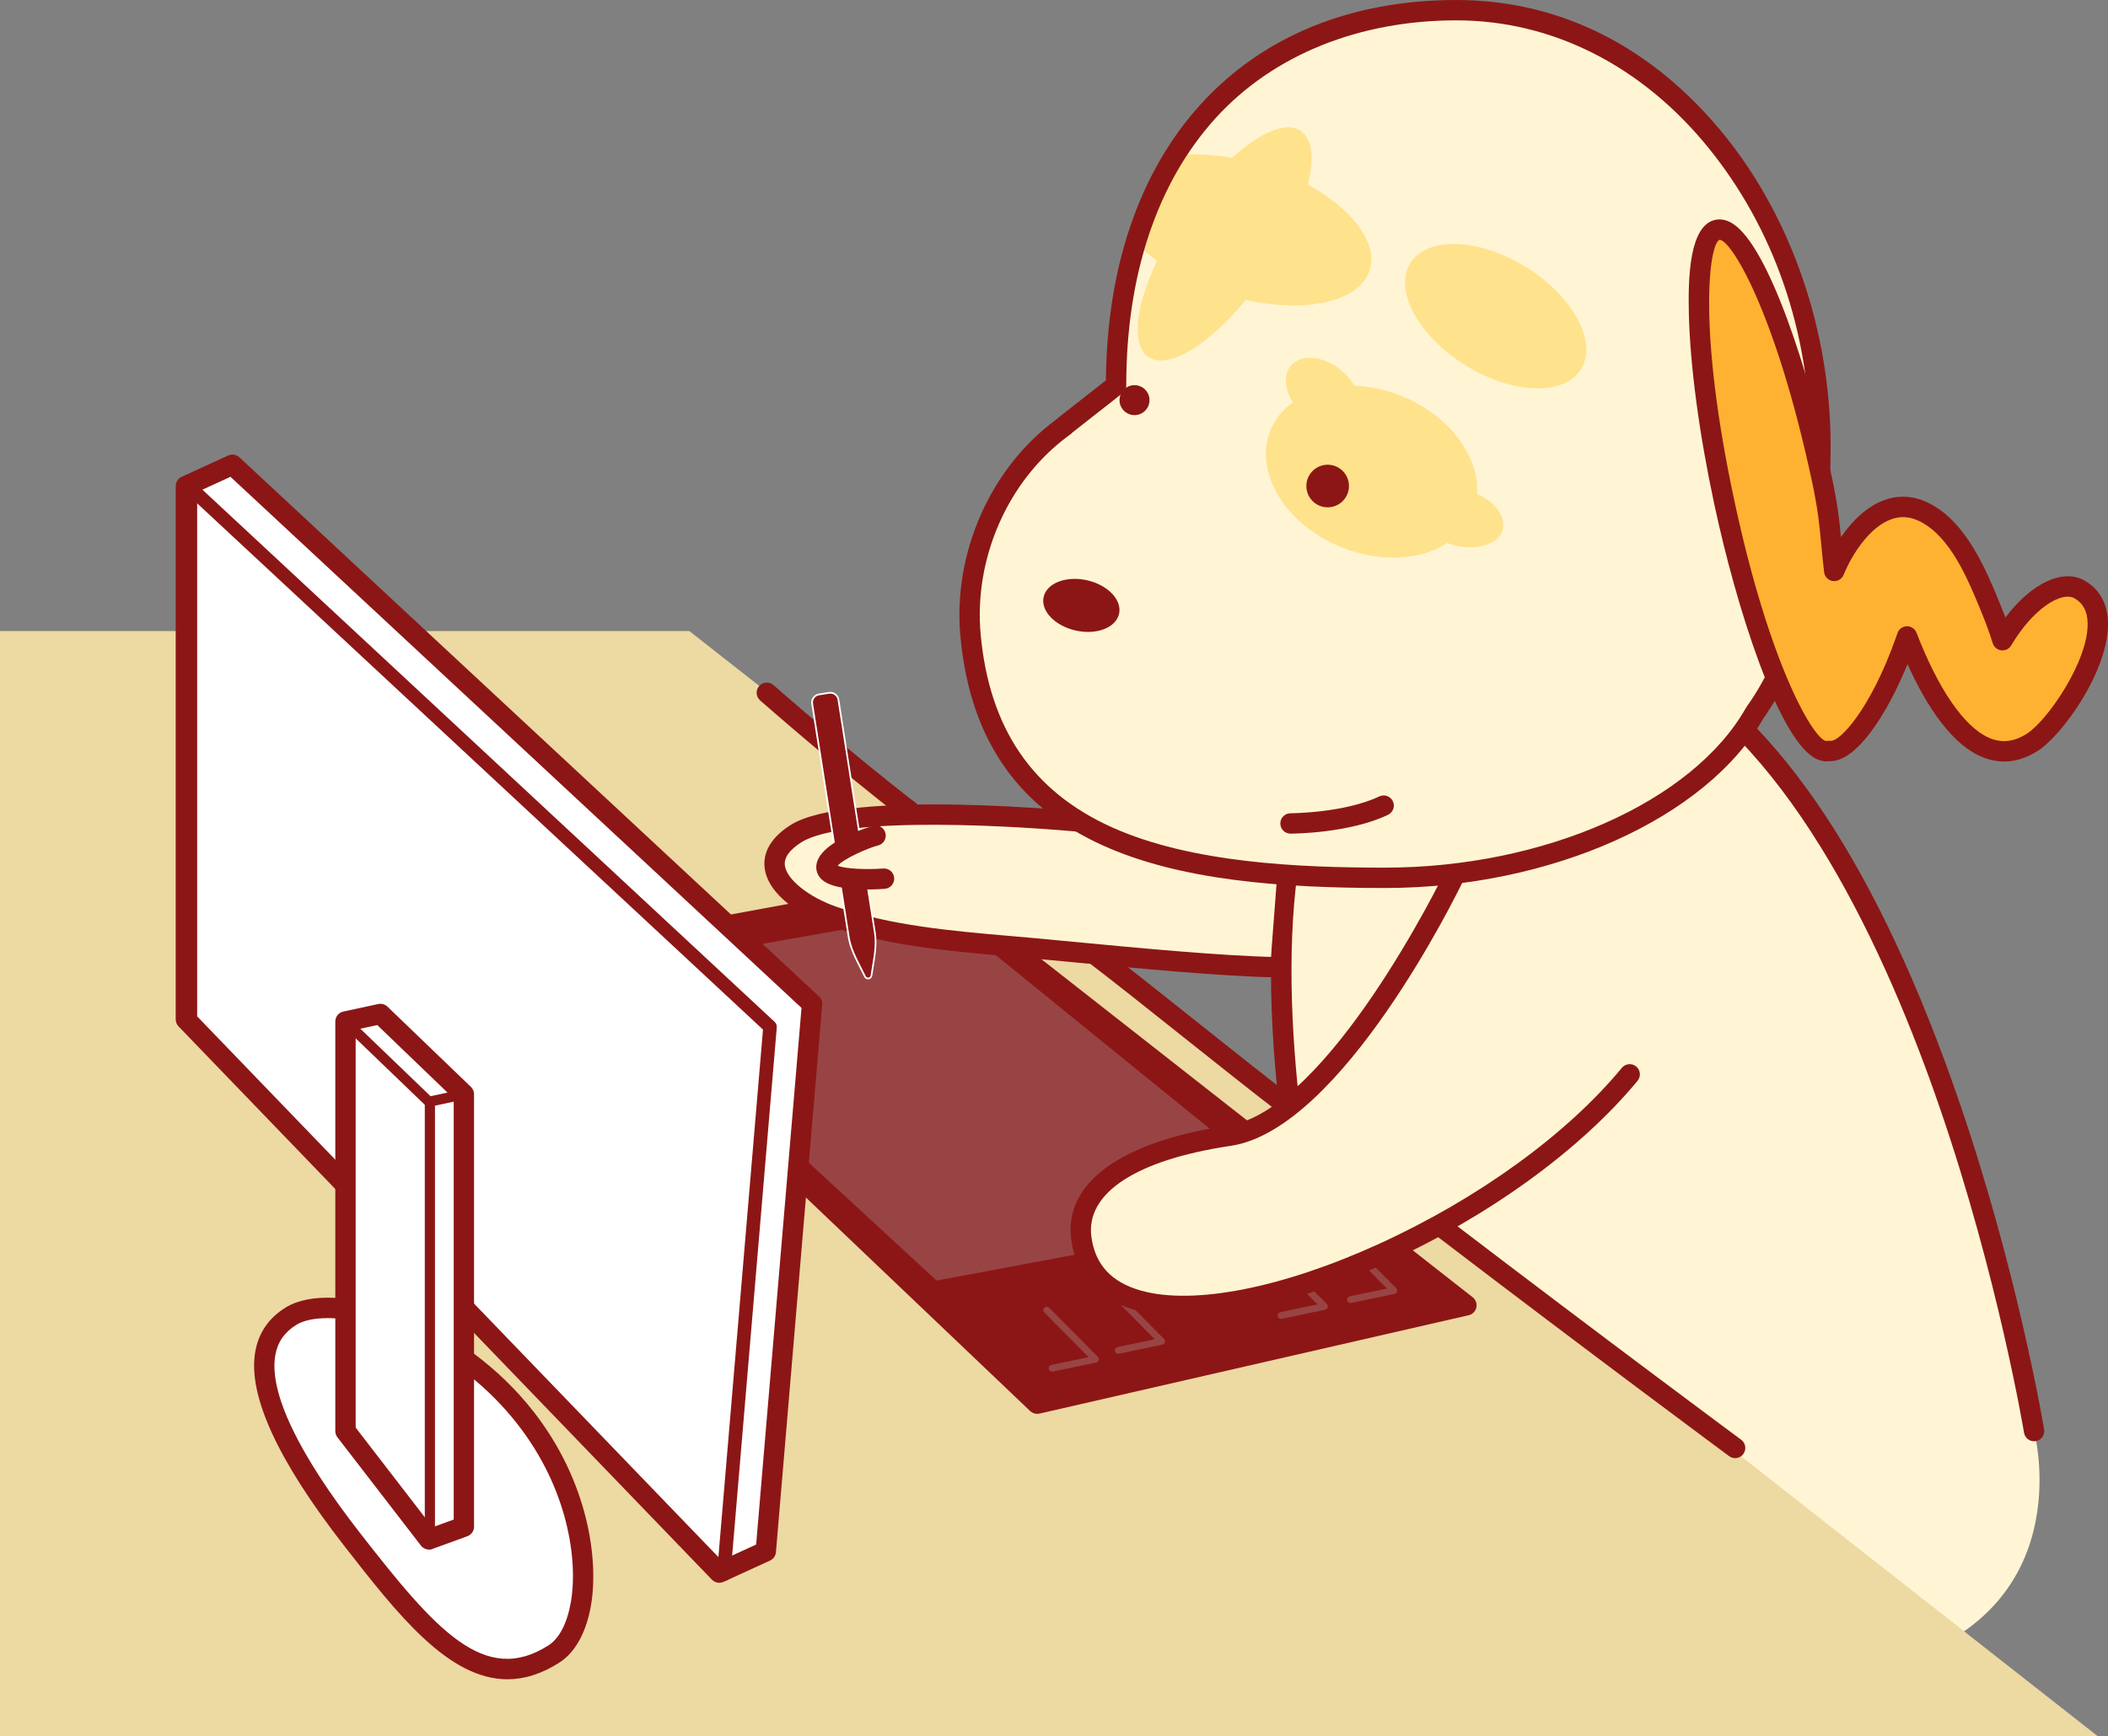 <?xml version="1.0" encoding="UTF-8"?>
<svg id="_レイヤー_1" data-name="レイヤー 1" xmlns="http://www.w3.org/2000/svg" viewBox="0 0 1184.48 975.68">
  <rect x="0" y="0" width="1184.48" height="975.68" fill="#808080" stroke="none"/>
  <g>
    <path d="M761.5,804.19s-113.87-373.22,35.06-435.49c257.28-107.56,346.38,435.49,346.38,435.49,0,0,28.76,106.31-89.86,133.82-118.62,27.51-291.58-133.82-291.58-133.82Z" fill="#fff5d4"/>
    <path d="M761.5,809.91c-2.45,0-4.72-1.59-5.47-4.05-.29-.94-28.75-95.01-38.54-195.51-5.78-59.32-4.03-109.33,5.2-148.64,11.8-50.27,35.91-83.33,71.67-98.28,49.98-20.89,97.43-19.23,141.04,4.94,64.98,36.01,120.62,120.28,165.4,250.47,33.15,96.41,47.65,183.55,47.79,184.42.51,3.12-1.6,6.06-4.72,6.57-3.11.52-6.06-1.6-6.57-4.72-.14-.86-14.52-87.2-47.38-182.71-30.12-87.55-82.35-200.96-160.08-244.03-40.4-22.39-84.5-23.87-131.08-4.39-142.47,59.56-32.92,424.86-31.8,428.54.92,3.02-.78,6.22-3.8,7.14-.55.17-1.12.25-1.67.25Z" fill="#8c1616"/>
  </g>
  <polygon points="0 975.68 1178.76 975.68 387.34 354.61 0 354.61 0 975.68" fill="#edd9a2"/>
  <g>
    <polygon points="823.98 733.49 582.77 788.78 318.14 536.77 524.49 498.71 823.98 733.49" fill="#8c1616"/>
    <path d="M582.77,794.5c-1.45,0-2.87-.55-3.94-1.58l-264.64-252.01c-1.56-1.48-2.15-3.71-1.54-5.77.61-2.06,2.33-3.6,4.44-3.99l206.35-38.06c1.61-.3,3.28.11,4.57,1.12l299.49,234.79c1.74,1.36,2.53,3.6,2.05,5.75-.48,2.15-2.15,3.84-4.3,4.33l-241.2,55.29c-.42.1-.85.15-1.28.15ZM330.2,540.36l254.29,242.16,226.52-51.93-288.02-225.8-192.79,35.56Z" fill="#8c1616"/>
  </g>
  <polygon points="736.44 680.3 526.27 719.59 338.36 546.27 529.66 512.54 736.44 680.3" fill="#944"/>
  <g>
    <path d="M713.86,541.35c-37.62-.8-96.21-5.09-133.45-8.5-37.84-3.46-76.67-5.58-112.1-17.82-23.56-8.14-48.47-29.11-21.13-46.51,31.19-19.86,165.66-6.22,165.66-6.22l107.04.44-6.01,78.61Z" fill="#fff5d4"/>
    <path d="M716.86,549.24s-.08,0-.12,0c-31.1-.66-77.51-5.07-114.81-8.62-7.94-.76-15.38-1.46-22.04-2.07-4.57-.42-9.15-.82-13.74-1.22-33.38-2.9-67.9-5.91-99.71-16.89-15.84-5.47-34.98-17.35-36.8-32.82-.74-6.25,1.18-15.47,14.47-23.93,32.49-20.68,163.74-7.65,169.31-7.08,3.14.32,5.43,3.12,5.11,6.27-.32,3.14-3.14,5.42-6.27,5.11-36.86-3.74-137.81-10.06-162.01,5.35-6.65,4.23-9.76,8.59-9.25,12.94.93,7.88,13.47,17.92,29.18,23.34,30.48,10.53,64.28,13.47,96.96,16.31,4.61.4,9.21.8,13.79,1.22,6.67.61,14.13,1.32,22.08,2.08,37.11,3.53,83.29,7.92,113.96,8.57,3.16.07,5.66,2.68,5.6,5.84-.07,3.12-2.61,5.6-5.72,5.6Z" fill="#8c1616"/>
  </g>
  <g>
    <path d="M290.94,791.47c40.85,52.39,42.67,121.52,20.43,137.89-38.83,28.58-72.54-11.72-113.39-64.11-40.85-52.39-67.73-99.85-34.54-125.59,21.82-16.92,86.64-.57,127.49,51.81Z" fill="#fff"/>
    <path d="M285.13,943.66c-33.25,0-61.8-36.61-91.65-74.89-37.56-48.17-54.39-84.95-50.03-109.32,1.89-10.56,7.61-18.86,16.99-24.66,13.56-8.38,37.67-7.24,64.5,3.05,29.12,11.18,55.74,30.89,74.94,55.52h0c30.71,39.39,36.55,83.13,32.21,108.62-2.57,15.1-8.83,26.53-17.62,32.19-10.24,6.58-19.98,9.49-29.34,9.49ZM183.98,740.72c-7.42,0-13.47,1.3-17.52,3.8-6.59,4.08-10.44,9.62-11.75,16.95-3.72,20.74,12.81,55.41,47.79,100.26,42.13,54.03,69.78,85.97,105.78,62.81,6.06-3.9,10.51-12.59,12.53-24.49,3.94-23.19-1.53-63.21-29.96-99.67-32.38-41.53-79.16-59.68-106.88-59.68Z" fill="#8c1616"/>
  </g>
  <path d="M1022.18,250.49c0-128.64-86.87-244.77-204.61-244.77s-191.16,82.07-191.16,210.72c0,.23-30.62,23.95-30.62,24.19-34.38,25.5-55.35,71.22-51.17,116.47,11.06,119.66,116.66,136.21,232.79,136.21,89.36,0,176.46-37.03,207.94-92.78,28.39-39.57,36.82-95.85,36.82-150.02Z" fill="#fff5d4"/>
  <path d="M770.13,149.84c3.09-15.1-11.58-33.11-35.24-46.1,3.26-13.17,2.74-23.69-2.37-28.86-7.59-7.67-23.33-1.57-40.31,13.84-9.39-1.7-18.33-2.29-26.4-1.87-10.27,16.85-21.38,39.86-26.35,50.45,3.06,3.19,6.64,6.3,10.65,9.26-11.23,23.76-14.36,44.72-6.42,52.75,9.94,10.05,33.89-3.55,56.3-30.77,35.72,7.99,66.25.27,70.14-18.71Z" fill="#ffe28c"/>
  <path d="M856.19,149.31c-26.73-16.03-55.46-16.32-64.17-.66-8.71,15.66,5.9,41.35,32.64,57.38,26.73,16.03,55.46,16.32,64.17.66,8.71-15.66-5.9-41.35-32.64-57.38Z" fill="#ffe28c"/>
  <path d="M829.91,277.56c1.28-18.67-11.81-39.32-34.73-51.45-11.1-5.88-22.93-8.92-34.12-9.33-1.29-2.2-2.92-4.35-4.92-6.37-9.25-9.33-22.42-12.17-29.41-6.35-5.69,4.74-5.53,13.78-.27,22.01-3.93,2.84-7.27,6.3-9.84,10.37-13.54,21.51-.33,51.75,29.52,67.54,23.44,12.41,50.16,12.21,67.12,1.14.52.19,1.03.39,1.56.57,12.95,4.24,26.03,1.07,29.21-7.09,2.87-7.37-3.34-16.27-14.12-21.05Z" fill="#ffe28c"/>
  <path d="M778.13,499.01c-117.08,0-227-17.13-238.48-141.4-4.3-46.58,16.68-94.31,53.45-121.58h.01c1.03-.9,2.51-2.07,4.64-3.74,2.87-2.26,6.71-5.26,10.54-8.26,4.7-3.68,10.26-8.03,13.13-10.3.51-63.5,18.77-116.96,52.89-154.72C709.18,20.4,758.97,0,818.28,0s111.18,27.09,150.91,76.27c37.76,46.76,59.42,110.26,59.42,174.22s-12.69,118.07-37.71,153.11c-31.95,56.19-119.38,95.41-212.77,95.41ZM602.23,243.33v.17l-2.31,1.71c-33.64,24.95-52.82,68.65-48.88,111.35,4.87,52.69,28.96,88.12,73.65,108.29,44.62,20.14,105.44,22.72,153.44,22.72,89.61,0,173.07-36.96,202.96-89.87l.33-.52c23.72-33.06,35.75-82.41,35.75-146.69s-20.73-122.28-56.88-167.03c-37.51-46.44-87.94-72.02-142.01-72.02s-102.84,19.1-135.49,55.23c-32.68,36.16-49.95,87.95-49.95,149.77,0,2.85-.53,3.27-6.96,8.34-2.87,2.26-6.71,5.26-10.54,8.26-4.7,3.67-10.25,8.02-13.11,10.29Z" fill="#8c1616"/>
  <path d="M1168.53,331.26c-11.28-6.47-30.14,6.17-43.36,28.5-1.72-5.49-3.74-11.13-6.08-16.85-7.86-19.2-18.01-44.57-37.03-54.66-24.38-12.94-43.9,14.15-51.44,32.59-2.37-19.84-1.98-28.46-6.92-51.57-17.29-80.86-43.61-143.6-58.78-140.12-15.17,3.48-13.45,71.85,3.84,152.72,17.29,80.86,43.61,143.6,58.78,140.12.02,0,.05-.02.07-.02,11.28,1.54,30.06-25.09,42.94-61.46.34-.96.67-1.92.99-2.88.66,1.74,1.34,3.49,2.06,5.25,10.11,24.69,35.04,75.41,68.27,54.29,17.06-10.85,55.06-69.61,26.65-85.91Z" fill="#ffb231"/>
  <path d="M1126.11,427.93c-3.2,0-6.4-.51-9.59-1.52-19.5-6.2-34.62-30.83-44.68-53.19-11.55,28.26-28.52,54.52-43.33,54.52-.2,0-.39,0-.59-.01-2.25.31-5.43.06-9.09-2.28-20.04-12.77-42.89-82.76-55.64-142.39-8.44-39.45-13.48-77.24-14.22-106.43-.53-21.21.41-49.78,14.69-53.06,2.25-.51,5.8-.57,10,2.11,20.04,12.77,42.9,82.77,55.64,142.39,3.21,14.99,4.22,24.08,5.14,33.75,6.29-9.13,14.58-17.26,24.3-20.78,8.66-3.14,17.41-2.41,26.01,2.15,20.55,10.91,31.37,37.36,39.28,56.67l.36.88c.85,2.07,1.67,4.16,2.45,6.25,14.48-19.16,32.2-27.78,44.54-20.7h0c8.32,4.77,12.85,12.91,13.1,23.54.61,26.78-25.63,63.32-39.52,72.16-6.21,3.95-12.52,5.93-18.84,5.93ZM1071.56,351.91c2.37,0,4.5,1.47,5.35,3.69.64,1.7,1.31,3.4,2.01,5.12,12.67,30.94,27.25,50.39,41.07,54.79,6.21,1.97,12.38.94,18.83-3.16,11.57-7.35,34.71-40.81,34.22-62.24-.15-6.59-2.55-11.13-7.35-13.88-7.18-4.12-23.2,5.52-35.59,26.45-1.15,1.94-3.34,3.03-5.58,2.77-2.24-.26-4.12-1.82-4.8-3.97-1.7-5.45-3.69-10.96-5.91-16.39l-.36-.88c-7.65-18.68-17.16-41.93-34.06-50.9-5.7-3.03-11.19-3.52-16.75-1.5-12.09,4.38-21.94,19.54-26.71,31.2-.99,2.42-3.5,3.85-6.06,3.5-2.58-.35-4.6-2.4-4.91-4.99-.72-6.04-1.18-10.95-1.62-15.69-1.02-10.91-1.82-19.53-5.21-35.36-20.4-95.38-45.42-135.74-51.95-135.74h0c-5.92,2.63-12.32,49.94,8.2,145.94,20.36,95.23,45.34,135.61,51.92,135.74.02,0,.04,0,.05-.01.68-.16,1.38-.19,2.06-.09,5.52.74,22.86-18.42,36.78-57.7.33-.94.66-1.87.97-2.81.78-2.28,2.9-3.83,5.32-3.88.03,0,.07,0,.1,0Z" fill="#8c1616"/>
  <ellipse cx="607.63" cy="340.23" rx="14.48" ry="21.72" transform="translate(143.29 859.22) rotate(-77.43)" fill="#8c1616"/>
  <path d="M591.16,770.8c-.88,0-1.68-.62-1.86-1.52-.22-1.03.45-2.04,1.48-2.25l20.91-4.37-24.84-25.06c-.74-.75-.74-1.95.01-2.7.75-.74,1.96-.74,2.7.01l27.31,27.55c.49.5.67,1.22.47,1.89-.2.67-.75,1.17-1.44,1.32l-24.34,5.09c-.13.03-.26.04-.39.04Z" fill="#944"/>
  <path d="M628.35,760.74c-.88,0-1.68-.62-1.86-1.52-.22-1.03.44-2.04,1.48-2.25l20.91-4.37-24.84-25.06c-.74-.75-.74-1.95.01-2.7.75-.74,1.95-.74,2.7.01l27.31,27.55c.49.5.67,1.22.47,1.89-.2.67-.75,1.17-1.44,1.32l-24.35,5.09c-.13.03-.26.04-.39.04Z" fill="#944"/>
  <path d="M719.82,741.13c-.88,0-1.68-.62-1.86-1.52-.22-1.03.44-2.04,1.48-2.25l20.91-4.37-24.84-25.06c-.74-.75-.74-1.95.01-2.7.75-.74,1.95-.74,2.7.01l27.31,27.55c.49.5.67,1.22.47,1.89-.2.67-.75,1.17-1.44,1.32l-24.35,5.09c-.13.03-.26.04-.39.04Z" fill="#944"/>
  <path d="M758.8,732.23c-.88,0-1.68-.62-1.86-1.52-.22-1.03.44-2.04,1.48-2.25l20.91-4.37-24.84-25.06c-.74-.75-.74-1.95.01-2.7.75-.74,1.96-.74,2.7.01l27.31,27.55c.49.5.67,1.22.47,1.89-.2.67-.75,1.17-1.44,1.32l-24.35,5.09c-.13.03-.26.04-.39.04Z" fill="#944"/>
  <circle cx="746.01" cy="273.12" r="11.97" fill="#8c1616"/>
  <circle cx="637.48" cy="224.86" r="8.42" fill="#8c1616"/>
  <path d="M725.13,468.46c-3.16,0-5.72-2.56-5.72-5.72,0-3.16,2.56-5.72,5.72-5.72.3,0,30.18-.13,49.9-9.47,2.85-1.35,6.26-.13,7.62,2.72,1.35,2.85.13,6.26-2.72,7.62-22.07,10.45-53.47,10.57-54.8,10.57Z" fill="#8c1616"/>
  <path d="M816.61,493.29s-65.71,136.04-125.86,144.95c-60.14,8.91-86.98,30.89-83.13,57.92,12.39,86.87,223.46,10.02,308.11-92.44" fill="#fff5d4"/>
  <path d="M665.24,739.62c-10.08,0-19.21-1.1-27.18-3.35-20.78-5.85-33.27-19.44-36.1-39.31-4.56-31.96,27.5-55.43,87.95-64.38,56.47-8.36,120.9-140.44,121.55-141.78,1.38-2.85,4.8-4.03,7.64-2.66,2.84,1.37,4.04,4.79,2.66,7.64-2.74,5.67-67.75,138.87-130.17,148.12-53.3,7.9-81.84,26.65-78.3,51.45,2.21,15.47,11.32,25.25,27.87,29.91,29.44,8.29,79.35-1.49,133.49-26.17,55.92-25.49,105.74-61.58,136.67-99.02,2.01-2.44,5.62-2.78,8.05-.77,2.44,2.01,2.78,5.61.77,8.05-32,38.74-83.3,75.97-140.75,102.15-43.27,19.72-83.22,30.12-114.16,30.12Z" fill="#8c1616"/>
  <path d="M974.97,819.38c-1.18,0-2.38-.36-3.4-1.12-.77-.57-77.98-57.75-164.02-123.46-2.51-1.92-2.99-5.51-1.07-8.02,1.92-2.51,5.51-2.99,8.02-1.07,85.96,65.65,163.11,122.79,163.88,123.36,2.54,1.88,3.07,5.46,1.19,8-1.12,1.52-2.85,2.32-4.6,2.32Z" fill="#8c1616"/>
  <path d="M723.37,627.22c-1.21,0-2.43-.38-3.47-1.17-15.57-11.89-35.81-28.01-55.39-43.59-19.63-15.63-38.17-30.39-52.47-41.31-2.51-1.92-2.99-5.51-1.07-8.02,1.92-2.51,5.51-2.99,8.02-1.07,14.39,10.99,32.98,25.79,52.65,41.45,19.53,15.55,39.73,31.63,55.21,43.45,2.51,1.92,2.99,5.51,1.07,8.02-1.12,1.47-2.83,2.25-4.55,2.25Z" fill="#8c1616"/>
  <path d="M511.6,461.83c-1.21,0-2.43-.38-3.47-1.17-35.73-27.29-80.58-66.68-81.03-67.07-2.37-2.09-2.6-5.7-.52-8.07,2.09-2.37,5.7-2.6,8.07-.52.45.39,45.01,39.53,80.42,66.57,2.51,1.92,2.99,5.51,1.07,8.02-1.13,1.47-2.83,2.25-4.55,2.25Z" fill="#8c1616"/>
  <polygon points="104.45 273.12 130.6 261.15 456.3 564.09 430.29 871.75 404.14 883.72 104.45 572.82 104.45 273.12" fill="#fff"/>
  <path d="M406.67,888.51c-1.02,0-2.01-.41-2.75-1.17L104.23,576.44c-.69-.71-1.07-1.66-1.07-2.65v-299.69c0-1.52.9-2.89,2.29-3.5s3.01-.33,4.12.7l325.7,302.94c.86.8,1.3,1.95,1.2,3.11l-26,307.65c-.13,1.49-1.11,2.77-2.52,3.27-.42.15-.85.22-1.28.22ZM110.79,572.26l292.79,303.74,25.14-297.43L110.79,282.85v289.4Z" fill="#8c1616"/>
  <path d="M404.15,889.44c-1.52,0-3.02-.61-4.12-1.75L100.33,576.79c-1.03-1.07-1.6-2.49-1.6-3.97v-299.69c0-2.24,1.3-4.27,3.34-5.2l26.15-11.97c2.1-.96,4.58-.56,6.28,1.01l325.7,302.94c1.29,1.2,1.95,2.92,1.8,4.67l-26,307.65c-.17,2.06-1.44,3.86-3.32,4.72l-26.15,11.97c-.76.35-1.58.52-2.38.52ZM110.17,570.51l295.28,306.33,19.43-8.9,25.49-301.55L129.51,267.94l-19.34,8.85v293.71Z" fill="#8c1616"/>
  <g>
    <polygon points="194.13 574.02 213.75 569.79 260.66 614.9 260.66 857.9 241.04 865.04 194.13 804.19 194.13 574.02" fill="#fff"/>
    <path d="M241.04,870.76c-1.74,0-3.42-.79-4.53-2.23l-46.91-60.84c-.77-1-1.19-2.23-1.19-3.49v-230.17c0-2.69,1.88-5.02,4.51-5.59l19.62-4.23c1.86-.4,3.8.15,5.17,1.47l46.91,45.11c1.12,1.08,1.75,2.57,1.75,4.12v243c0,2.41-1.5,4.55-3.76,5.37l-19.62,7.14c-.64.23-1.3.34-1.95.34ZM199.85,802.24l43.17,55.99,11.92-4.34v-236.56l-42.96-41.31-12.13,2.61v223.6Z" fill="#8c1616"/>
    <path d="M241.04,621.99c-.73,0-1.44-.28-1.98-.8l-46.91-45.11c-.76-.73-1.06-1.83-.77-2.84s1.12-1.79,2.15-2.01l19.62-4.23c.93-.21,1.9.07,2.58.73l46.91,45.11c.76.73,1.06,1.83.77,2.84s-1.12,1.79-2.15,2.01l-19.62,4.23c-.2.04-.4.06-.6.06ZM199.99,575.69l41.94,40.33,12.88-2.78-41.94-40.33-12.88,2.78Z" fill="#8c1616"/>
    <path d="M241.55,870.63c-1.58,0-2.86-1.28-2.86-2.86v-248.21c0-1.58,1.28-2.86,2.86-2.86s2.86,1.28,2.86,2.86v248.21c0,1.58-1.28,2.86-2.86,2.86Z" fill="#8c1616"/>
  </g>
  <g>
    <path d="M471.09,393.14c-.39-2.49-2.72-4.18-5.2-3.8l-5.73.9c-2.49.39-4.18,2.72-3.8,5.2,1.55,9.88,3.09,19.76,4.64,29.63,3.06,19.59,6.13,39.17,9.19,58.76,2.23,14.24,4.46,28.48,6.69,42.72,1.23,7.86,5.74,15.09,9.15,22.19.83,1.72,3.39,1.32,3.65-.57,1.09-7.95,3.14-15.79,1.95-23.84-.33-2.26-.71-4.51-1.06-6.76-1.17-7.47-2.34-14.94-3.51-22.4-3.12-19.93-6.24-39.85-9.35-59.78-2.12-13.53-4.23-27.05-6.35-40.58-.09-.56-.18-1.12-.26-1.69Z" fill="#8c1616"/>
    <path d="M487.74,550.33c-.92,0-1.74-.51-2.15-1.37-.76-1.59-1.58-3.19-2.4-4.79-2.86-5.58-5.82-11.36-6.79-17.53-1.47-9.4-2.94-18.8-4.41-28.2l-16.11-102.92c-.21-1.33.11-2.66.91-3.74.79-1.09,1.96-1.8,3.29-2.01l5.73-.9c2.74-.43,5.32,1.45,5.75,4.19l19.82,126.64c.24,1.52.48,3.04.71,4.56.93,6.29-.1,12.52-1.1,18.55-.3,1.81-.6,3.62-.85,5.43-.15,1.08-.94,1.88-2.01,2.05-.13.02-.27.03-.39.03ZM466.59,389.76c-.21,0-.42.02-.63.05l-5.73.9c-1.08.17-2.02.75-2.66,1.63-.64.88-.9,1.96-.73,3.03l16.11,102.92c1.47,9.4,2.94,18.8,4.41,28.2.94,6.02,3.86,11.73,6.69,17.24.83,1.61,1.65,3.22,2.42,4.81.34.72,1.01.88,1.53.81.52-.08,1.11-.45,1.21-1.24.25-1.82.55-3.64.85-5.45.99-5.96,2.01-12.12,1.1-18.25-.23-1.52-.47-3.04-.71-4.55l-3.85-24.6-15.97-102.04c-.31-2.01-2.05-3.45-4.03-3.45Z" fill="#fff"/>
  </g>
  <path d="M492.88,469.57c-.81,0-28.51,8.78-28.51,17.72s33.41,6.47,33.41,6.47" fill="#fff5d4"/>
  <path d="M487.23,499.84c-8.93,0-20.47-.98-25.44-5.58-2.06-1.9-3.14-4.31-3.14-6.97,0-14.23,31.8-23.44,33.33-23.44,3.16,0,5.72,2.56,5.72,5.72,0,2.81-2.03,5.15-4.7,5.63-5.42,1.41-19.1,7.44-22.32,11.3,3.94,1.61,15.18,2.34,25.62,1.55,3.15-.23,5.9,2.12,6.14,5.27.24,3.15-2.12,5.9-5.26,6.14-2.07.16-5.71.38-9.94.38ZM491.99,475.29h0,0ZM491.99,475.29h0,0Z" fill="#8c1616"/>
</svg>